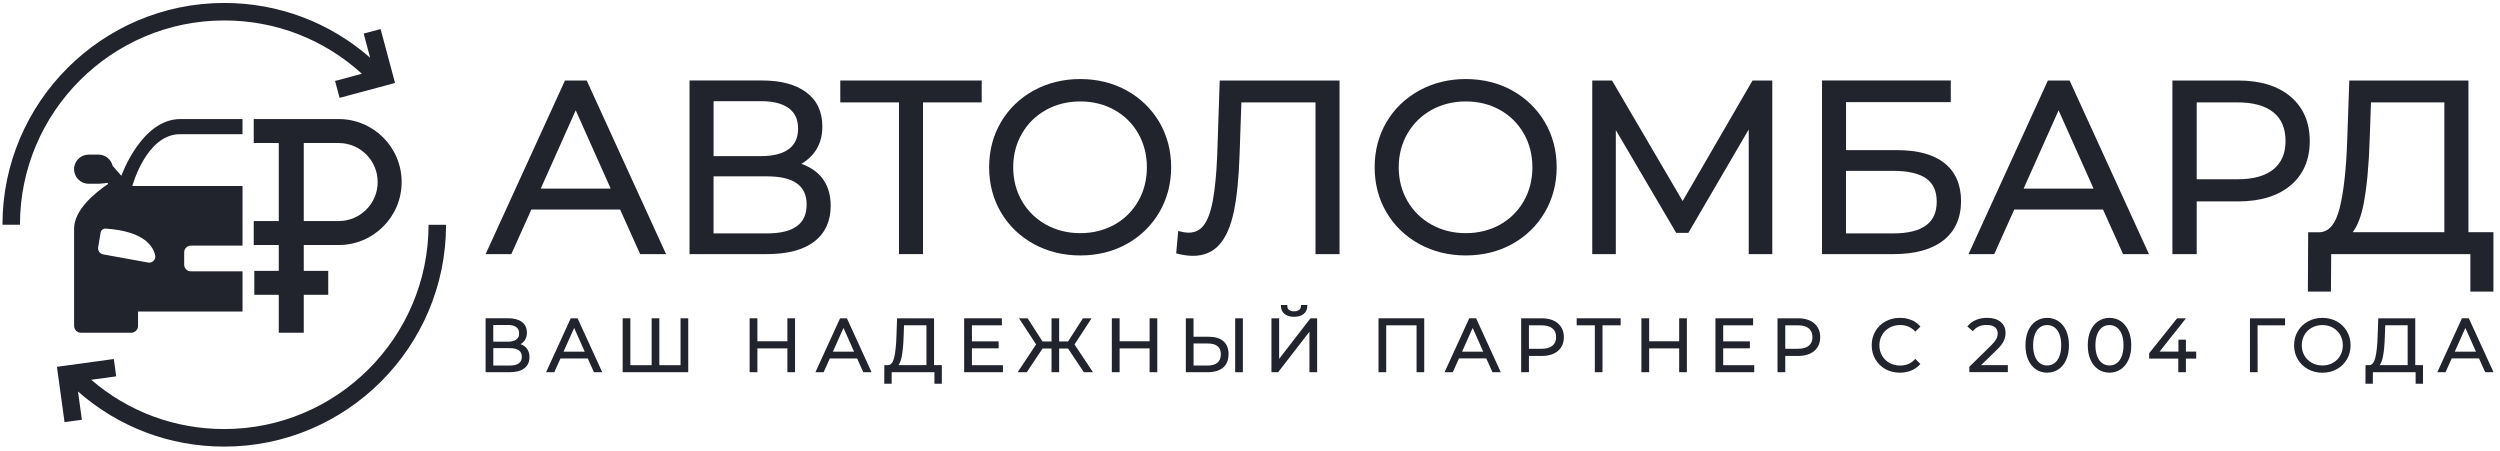 <svg width="803" height="145" viewBox="0 0 803 145" fill="none" xmlns="http://www.w3.org/2000/svg">
<path d="M167.22 110.54C167.72 110.24 168.13 109.86 168.46 109.42C168.98 108.72 169.24 107.85 169.24 106.84C169.24 105.35 168.69 104.19 167.6 103.39C166.55 102.62 165.08 102.23 163.24 102.23H155.98V119.55H163.69C165.74 119.55 167.32 119.13 168.4 118.31C169.51 117.47 170.07 116.25 170.07 114.7C170.07 113.51 169.74 112.52 169.08 111.77C168.62 111.24 167.99 110.83 167.22 110.54ZM165.87 109.04C165.25 109.51 164.33 109.75 163.14 109.75H158.44V104.38H163.14C164.33 104.38 165.25 104.62 165.86 105.09C166.45 105.54 166.74 106.19 166.74 107.07C166.76 107.94 166.47 108.59 165.87 109.04ZM163.69 117.41H158.45V111.83H163.69C166.32 111.83 167.61 112.73 167.61 114.58C167.61 116.49 166.33 117.41 163.69 117.41Z" fill="#21232D"/>
<path d="M183.32 102.24L175.4 119.56H178.04L180.03 115.13H188.79L190.78 119.56H193.44L185.52 102.24H183.32V102.24ZM187.82 112.96H181.01L184.42 105.33L187.82 112.96Z" fill="#21232D"/>
<path d="M218.59 117.3H211.78V102.24H209.31V117.3H202.47V102.24H200V119.55H221.06V102.24H218.59V117.3Z" fill="#21232D"/>
<path d="M252.91 109.62H243.27V102.24H240.78V119.55H243.27V111.9H252.91V119.55H255.37V102.24H252.91V109.62Z" fill="#21232D"/>
<path d="M269.83 102.24L261.91 119.56H264.55L266.54 115.13H275.3L277.29 119.56H279.95L272.03 102.24H269.83V102.24ZM274.33 112.96H267.52L270.93 105.33L274.33 112.96Z" fill="#21232D"/>
<path d="M300.041 102.24H288.141L287.941 107.97C287.851 110.99 287.591 113.35 287.171 114.98C286.781 116.49 286.151 117.24 285.251 117.29H284.051L284.021 123.26H286.391L286.411 119.54H300.141V123.26H302.511V117.29H300.021V102.24H300.041ZM297.571 104.49V117.29H288.591C289.061 116.63 289.411 115.69 289.651 114.45C289.961 112.81 290.161 110.69 290.241 108.15L290.371 104.48H297.571V104.49Z" fill="#21232D"/>
<path d="M312.18 111.88H320.76V109.65H312.18V104.49H321.8V102.24H309.69V119.55H322.15V117.3H312.18V111.88Z" fill="#21232D"/>
<path d="M350.62 102.24H347.84L343.06 109.67H340.2V102.24H337.75V109.67H334.84L330.08 102.24H327.3L332.8 110.63L326.87 119.55H329.8L334.86 111.95H337.75V119.55H340.2V111.95H343.06L348.13 119.55H351.06L345.13 110.63L350.62 102.24Z" fill="#21232D"/>
<path d="M369.25 109.62H359.62V102.24H357.12V119.55H359.62V111.9H369.25V119.55H371.72V102.24H369.25V109.62Z" fill="#21232D"/>
<path d="M392.931 109.57C391.831 108.63 390.241 108.16 388.201 108.16H383.361V102.24H380.891V119.56H387.841C389.991 119.56 391.671 119.06 392.831 118.09C394.011 117.1 394.611 115.64 394.611 113.75C394.621 111.93 394.051 110.52 392.931 109.57ZM383.371 110.32H387.811C390.721 110.32 392.131 111.45 392.131 113.76C392.131 114.98 391.781 115.87 391.061 116.49C390.341 117.11 389.241 117.42 387.811 117.42H383.371V110.32Z" fill="#21232D"/>
<path d="M399.21 102.24H396.74V119.56H399.21V102.24Z" fill="#21232D"/>
<path d="M412.641 100.88C413.391 101.47 414.411 101.76 415.671 101.76C416.921 101.76 417.931 101.46 418.691 100.88C419.471 100.27 419.881 99.42 419.901 98.34L419.911 97.96H417.871L417.861 98.32C417.851 98.84 417.661 99.23 417.281 99.53C416.881 99.84 416.341 100 415.671 100C414.991 100 414.441 99.84 414.051 99.54C413.681 99.25 413.491 98.85 413.481 98.33L413.471 97.97H411.431L411.441 98.35C411.461 99.42 411.871 100.28 412.641 100.88Z" fill="#21232D"/>
<path d="M410.861 115.26V102.24H408.391V119.55H410.531L420.591 106.55V119.55H423.061V102.24H420.921L410.861 115.26Z" fill="#21232D"/>
<path d="M442.78 119.55H445.25V104.49H455V119.55H457.46V102.24H442.78V119.55Z" fill="#21232D"/>
<path d="M471.92 102.24L464 119.55H466.64L468.63 115.12H477.39L479.38 119.55H482.04L474.12 102.23H471.92V102.24ZM476.42 112.96H469.61L473.02 105.33L476.42 112.96Z" fill="#21232D"/>
<path d="M495.171 102.24H488.601V119.56H491.091V114.33H495.171C497.361 114.33 499.121 113.8 500.381 112.74C501.661 111.67 502.311 110.17 502.311 108.3C502.311 106.43 501.661 104.93 500.381 103.85C499.121 102.77 497.371 102.24 495.171 102.24ZM491.091 104.49H495.121C496.671 104.49 497.851 104.82 498.651 105.48C499.441 106.13 499.821 107.05 499.821 108.28C499.821 109.49 499.441 110.39 498.651 111.04C497.861 111.7 496.671 112.03 495.121 112.03H491.091V104.49Z" fill="#21232D"/>
<path d="M506.431 104.49H512.261V119.55H514.721V104.49H520.551V102.24H506.431V104.49Z" fill="#21232D"/>
<path d="M539.351 109.62H529.711V102.24H527.221V119.55H529.711V111.9H539.351V119.55H541.821V102.24H539.351V109.62Z" fill="#21232D"/>
<path d="M553.49 111.88H562.06V109.65H553.49V104.49H563.1V102.24H551V119.55H563.46V117.3H553.49V111.88Z" fill="#21232D"/>
<path d="M577.51 102.24H570.94V119.56H573.43V114.33H577.51C579.7 114.33 581.46 113.8 582.72 112.74C584 111.67 584.65 110.17 584.65 108.3C584.65 106.43 584 104.93 582.72 103.85C581.46 102.77 579.71 102.24 577.51 102.24ZM573.43 104.49H577.46C579.01 104.49 580.19 104.82 580.99 105.48C581.78 106.13 582.16 107.05 582.16 108.28C582.16 109.49 581.78 110.39 580.99 111.04C580.2 111.7 579.01 112.03 577.46 112.03H573.43V104.49Z" fill="#21232D"/>
<path d="M606.91 105.25C607.92 104.68 609.07 104.4 610.31 104.4C612.17 104.4 613.73 105.02 614.95 106.26L615.21 106.52L616.84 104.89L616.6 104.63C615.84 103.8 614.9 103.17 613.81 102.74C612.73 102.31 611.54 102.1 610.26 102.1C608.56 102.1 607.01 102.48 605.63 103.23C604.25 103.99 603.15 105.05 602.37 106.39C601.59 107.73 601.19 109.24 601.19 110.9C601.19 112.55 601.59 114.07 602.37 115.41C603.15 116.75 604.24 117.81 605.61 118.57C606.98 119.32 608.53 119.71 610.23 119.71C611.5 119.71 612.7 119.49 613.79 119.06C614.88 118.62 615.83 117.98 616.59 117.16L616.83 116.9L615.2 115.27L614.94 115.54C613.74 116.79 612.18 117.42 610.3 117.42C609.06 117.42 607.92 117.13 606.9 116.57C605.89 116.01 605.09 115.22 604.52 114.24C603.95 113.26 603.66 112.14 603.66 110.92C603.66 109.7 603.95 108.58 604.52 107.6C605.1 106.6 605.9 105.81 606.91 105.25Z" fill="#21232D"/>
<path d="M641.35 112.39C642.45 111.32 643.18 110.4 643.58 109.56C643.98 108.72 644.18 107.84 644.18 106.94C644.18 105.44 643.64 104.24 642.56 103.37C641.51 102.52 640.08 102.09 638.31 102.09C637 102.09 635.81 102.31 634.77 102.73C633.72 103.16 632.84 103.79 632.15 104.58L631.91 104.86L633.67 106.38L633.91 106.1C634.92 104.94 636.31 104.38 638.15 104.38C639.3 104.38 640.19 104.63 640.79 105.11C641.38 105.59 641.66 106.24 641.66 107.11C641.66 107.68 641.52 108.26 641.24 108.83C640.95 109.41 640.38 110.13 639.55 110.94L632.55 117.8V119.53H644.92V117.27H636.34L641.35 112.39Z" fill="#21232D"/>
<path d="M661.18 103.18C660.12 102.46 658.9 102.1 657.55 102.1C656.2 102.1 654.98 102.46 653.92 103.18C652.86 103.9 652.03 104.93 651.45 106.26C650.87 107.57 650.58 109.13 650.58 110.9C650.58 112.67 650.87 114.23 651.45 115.54C652.04 116.87 652.87 117.91 653.92 118.62C654.98 119.34 656.2 119.7 657.55 119.7C658.9 119.7 660.12 119.34 661.18 118.62C662.24 117.9 663.07 116.87 663.67 115.54C664.26 114.23 664.55 112.67 664.55 110.9C664.55 109.14 664.25 107.58 663.67 106.26C663.08 104.93 662.24 103.89 661.18 103.18ZM657.55 117.39C656.67 117.39 655.89 117.14 655.22 116.66C654.55 116.17 654.01 115.43 653.63 114.48C653.24 113.5 653.04 112.3 653.04 110.9C653.04 109.5 653.24 108.3 653.63 107.32C654.01 106.37 654.55 105.63 655.22 105.14C655.89 104.65 656.67 104.41 657.55 104.41C658.43 104.41 659.21 104.66 659.88 105.14C660.55 105.63 661.09 106.37 661.47 107.32C661.86 108.3 662.06 109.5 662.06 110.9C662.06 112.3 661.86 113.5 661.47 114.48C661.09 115.44 660.55 116.17 659.88 116.66C659.21 117.14 658.43 117.39 657.55 117.39Z" fill="#21232D"/>
<path d="M681.191 103.18C680.131 102.46 678.911 102.1 677.561 102.1C676.211 102.1 674.991 102.46 673.931 103.18C672.871 103.9 672.041 104.93 671.461 106.26C670.881 107.57 670.591 109.13 670.591 110.9C670.591 112.66 670.881 114.22 671.461 115.54C672.051 116.87 672.881 117.91 673.931 118.62C674.991 119.34 676.211 119.7 677.561 119.7C678.911 119.7 680.131 119.34 681.191 118.62C682.241 117.91 683.081 116.87 683.681 115.54C684.271 114.23 684.561 112.67 684.561 110.9C684.561 109.13 684.261 107.57 683.681 106.26C683.081 104.93 682.251 103.89 681.191 103.18ZM677.561 117.39C676.681 117.39 675.901 117.14 675.231 116.66C674.561 116.17 674.021 115.43 673.641 114.48C673.251 113.5 673.051 112.3 673.051 110.9C673.051 109.5 673.251 108.3 673.641 107.32C674.021 106.37 674.561 105.63 675.231 105.14C675.891 104.65 676.681 104.41 677.561 104.41C678.441 104.41 679.221 104.66 679.891 105.14C680.561 105.63 681.101 106.37 681.481 107.32C681.871 108.3 682.071 109.5 682.071 110.9C682.071 112.3 681.871 113.5 681.481 114.48C681.101 115.43 680.561 116.17 679.891 116.66C679.221 117.14 678.441 117.39 677.561 117.39Z" fill="#21232D"/>
<path d="M702.111 109.1H699.711V112.94H693.651L702.131 102.24H699.291L690.311 113.46V115.19H699.661V119.55H702.111V115.19H705.421V112.94H702.111V109.1Z" fill="#21232D"/>
<path d="M722.681 119.55H725.151L725.131 104.49H733.961V102.24H722.681V119.55Z" fill="#21232D"/>
<path d="M750.57 103.23C749.2 102.48 747.65 102.1 745.95 102.1C744.25 102.1 742.69 102.49 741.31 103.25C739.92 104.01 738.83 105.07 738.04 106.41C737.26 107.74 736.86 109.25 736.86 110.91C736.86 112.57 737.26 114.08 738.04 115.41C738.82 116.74 739.92 117.8 741.31 118.57C742.69 119.33 744.25 119.72 745.95 119.72C747.65 119.72 749.2 119.34 750.57 118.58C751.94 117.82 753.04 116.76 753.82 115.42C754.61 114.08 755.01 112.57 755.01 110.91C755.01 109.26 754.61 107.74 753.82 106.4C753.04 105.05 751.94 103.98 750.57 103.23ZM745.95 117.39C744.71 117.39 743.57 117.11 742.56 116.55C741.56 115.99 740.76 115.21 740.19 114.23C739.62 113.24 739.33 112.12 739.33 110.9C739.33 109.68 739.62 108.56 740.19 107.57C740.76 106.58 741.56 105.8 742.56 105.25C743.57 104.69 744.7 104.41 745.95 104.41C747.19 104.41 748.32 104.69 749.32 105.25C750.31 105.81 751.1 106.59 751.67 107.57C752.23 108.56 752.52 109.68 752.52 110.9C752.52 112.12 752.23 113.25 751.67 114.23C751.11 115.22 750.32 116 749.32 116.55C748.33 117.11 747.19 117.39 745.95 117.39Z" fill="#21232D"/>
<path d="M775.81 102.24H763.9L763.7 107.97C763.61 110.99 763.35 113.35 762.93 114.98C762.54 116.49 761.91 117.24 761.01 117.29H759.81L759.78 123.26H762.15L762.17 119.54H775.9V123.26H778.27V117.29H775.78V102.24H775.81ZM773.34 104.49V117.29H764.36C764.83 116.63 765.18 115.69 765.42 114.45C765.73 112.8 765.93 110.69 766.01 108.15L766.14 104.48H773.34V104.49Z" fill="#21232D"/>
<path d="M793.08 102.45L792.98 102.23H790.78L782.87 119.55H785.51L787.5 115.12H796.26L798.25 119.55H800.92L793.08 102.45ZM795.28 112.96H788.47L791.88 105.33L795.28 112.96Z" fill="#21232D"/>
<path d="M181.47 25.86L155.98 81.63H164.23L170.67 67.3H199.18L205.62 81.63H213.94L188.45 25.86H181.47V25.86ZM196.15 60.57H173.69L184.92 35.43L196.15 60.57Z" fill="#21232D"/>
<path d="M257.4 52.63C259.1 51.64 260.52 50.39 261.63 48.89C263.29 46.65 264.14 43.87 264.14 40.63C264.14 35.85 262.37 32.13 258.88 29.58C255.49 27.1 250.77 25.85 244.84 25.85H221.48V81.62H246.3C252.89 81.62 258 80.28 261.46 77.65C265.02 74.95 266.82 71.05 266.82 66.07C266.82 62.25 265.75 59.08 263.65 56.67C262.09 54.9 260 53.54 257.4 52.63ZM253.43 47.83C251.41 49.36 248.42 50.14 244.53 50.14H229.2V32.5H244.53C248.41 32.5 251.4 33.28 253.43 34.81C255.39 36.3 256.34 38.42 256.34 41.32C256.34 44.22 255.39 46.35 253.43 47.83ZM246.29 74.97H229.19V56.64H246.29C254.91 56.64 259.09 59.6 259.09 65.69C259.1 71.94 254.91 74.97 246.29 74.97Z" fill="#21232D"/>
<path d="M269.9 32.89H288.75V81.62H296.47V32.89H315.32V25.86H269.9V32.89Z" fill="#21232D"/>
<path d="M361.861 29.05C357.461 26.62 352.451 25.39 346.981 25.39C341.511 25.39 336.481 26.63 332.021 29.08C327.551 31.54 324.011 34.96 321.501 39.24C318.991 43.52 317.711 48.39 317.711 53.72C317.711 59.05 318.981 63.92 321.501 68.2C324.011 72.48 327.551 75.9 332.021 78.36C336.471 80.81 341.511 82.05 346.981 82.05C352.451 82.05 357.461 80.82 361.861 78.39C366.271 75.96 369.801 72.54 372.341 68.23C374.881 63.92 376.171 59.03 376.171 53.7C376.171 48.37 374.881 43.49 372.341 39.17C369.801 34.9 366.281 31.49 361.861 29.05ZM346.981 74.89C342.941 74.89 339.241 73.97 335.971 72.15C332.711 70.34 330.111 67.79 328.251 64.58C326.391 61.37 325.441 57.72 325.441 53.74C325.441 49.76 326.381 46.11 328.251 42.89C330.111 39.68 332.711 37.13 335.971 35.32C339.241 33.5 342.951 32.58 346.991 32.58C351.031 32.58 354.721 33.5 357.971 35.32C361.201 37.13 363.771 39.67 365.611 42.89C367.451 46.11 368.381 49.76 368.381 53.74C368.381 57.72 367.451 61.37 365.611 64.59C363.781 67.8 361.201 70.35 357.971 72.16C354.711 73.97 351.021 74.89 346.981 74.89Z" fill="#21232D"/>
<path d="M390.97 49.86C390.72 55.96 390.23 60.92 389.53 64.61C388.85 68.18 387.85 70.82 386.56 72.47C384.9 74.59 382.46 75.13 379.63 74.47L378.44 74.19L377.79 81.38L378.68 81.6C380.24 81.97 381.76 82.17 383.22 82.17C386.74 82.17 389.62 80.93 391.76 78.47C393.81 76.12 395.35 72.55 396.33 67.87C397.28 63.31 397.9 57.23 398.15 49.79L398.73 32.89H422.54V81.62H430.26V25.86H391.77L390.97 49.86Z" fill="#21232D"/>
<path d="M485.69 29.05C481.29 26.62 476.28 25.39 470.81 25.39C465.34 25.39 460.31 26.63 455.85 29.08C451.38 31.54 447.84 34.96 445.33 39.24C442.82 43.52 441.54 48.39 441.54 53.72C441.54 59.05 442.81 63.92 445.33 68.2C447.84 72.48 451.38 75.9 455.85 78.36C460.3 80.81 465.34 82.05 470.81 82.05C476.28 82.05 481.29 80.82 485.69 78.39C490.1 75.96 493.63 72.54 496.17 68.23C498.71 63.92 500 59.03 500 53.7C500 48.37 498.71 43.49 496.17 39.17C493.63 34.9 490.1 31.49 485.69 29.05ZM470.81 74.89C466.77 74.89 463.07 73.97 459.8 72.15C456.54 70.34 453.94 67.79 452.08 64.58C450.22 61.37 449.27 57.72 449.27 53.74C449.27 49.76 450.21 46.11 452.08 42.89C453.94 39.68 456.54 37.13 459.8 35.32C463.07 33.5 466.78 32.58 470.82 32.58C474.86 32.58 478.55 33.5 481.8 35.32C485.03 37.13 487.6 39.67 489.44 42.89C491.28 46.11 492.21 49.76 492.21 53.74C492.21 57.72 491.28 61.37 489.44 64.59C487.61 67.8 485.03 70.35 481.8 72.16C478.54 73.97 474.84 74.89 470.81 74.89Z" fill="#21232D"/>
<path d="M540.461 64.57L517.781 25.86H511.431V81.62H519.001V41.79L538.401 74.8H542.301L561.691 41.58V81.62H569.261V25.86H562.911L540.461 64.57Z" fill="#21232D"/>
<path d="M624.531 52.37C621.061 49.63 615.98 48.23 609.43 48.23H592.951V32.81H626.591V25.85H585.23V81.62H608.211C615.061 81.62 620.431 80.15 624.151 77.26C627.961 74.3 629.891 70.02 629.891 64.54C629.871 59.27 628.071 55.17 624.531 52.37ZM592.94 54.88H608.12C612.92 54.88 616.51 55.73 618.79 57.39C621 59.01 622.07 61.42 622.07 64.77C622.07 68.17 620.971 70.65 618.701 72.35C616.371 74.09 612.81 74.97 608.11 74.97H592.93V54.88H592.94Z" fill="#21232D"/>
<path d="M657.78 25.86L632.29 81.63H640.54L646.98 67.3H675.49L681.93 81.63H690.25L664.76 25.86H657.78V25.86ZM672.45 60.57H649.99L661.22 35.43L672.45 60.57Z" fill="#21232D"/>
<path d="M735.7 31.01C731.64 27.59 725.99 25.86 718.92 25.86H697.78V81.63H705.58V64.69H718.92C725.99 64.69 731.63 62.97 735.69 59.58C739.81 56.14 741.89 51.34 741.89 45.32C741.9 39.29 739.81 34.48 735.7 31.01ZM705.58 32.89H718.77C723.8 32.89 727.67 33.98 730.28 36.13C732.86 38.26 734.11 41.26 734.11 45.31C734.11 49.25 732.86 52.2 730.28 54.34C727.68 56.49 723.81 57.58 718.77 57.58H705.58V32.89Z" fill="#21232D"/>
<path d="M792.86 74.59V25.86H754.6L753.95 44.29C753.65 54.08 752.81 61.73 751.45 67.01C750.19 71.94 748.1 74.43 745.12 74.6H741.38L741.29 93.66H748.7L748.78 81.63H793.48V93.66H800.89V74.59H792.86ZM785.13 32.89V74.59H755.69C757.29 72.46 758.46 69.37 759.24 65.24C760.24 59.92 760.88 53.08 761.14 44.89L761.56 32.89H785.13V32.89Z" fill="#21232D"/>
<path d="M38.98 56.46L36.18 53.28C35.7 51.21 33.85 49.66 31.63 49.66H28.47C25.89 49.66 23.79 51.75 23.79 54.34C23.79 56.93 25.88 59.02 28.47 59.02H31.63C32.38 59.02 33.63 58.86 34.49 58.74L34.75 59.06C30.26 62.1 23.8 67.52 23.8 73.46V104.68C23.8 105.89 24.78 106.87 25.99 106.87H42.15C43.36 106.87 44.34 105.89 44.34 104.68V100.06H77.9V87.16H61.3C60.12 87.16 59.16 86.2 59.16 85.02V81.03C59.16 79.85 60.12 78.89 61.3 78.89H77.9V59.74H42.5C42.5 59.74 46.99 43.1 57.81 43.1C68.63 43.1 77.89 43.1 77.89 43.1V38.24C77.89 38.24 70.44 38.24 57.93 38.24C45.42 38.24 38.98 56.46 38.98 56.46ZM49.84 82C50.15 83.36 48.93 84.58 47.56 84.33L33.12 81.7C32.06 81.51 31.35 80.5 31.53 79.44L32.31 74.75C32.44 73.94 33.17 73.36 33.99 73.42C46.08 74.27 49.15 78.92 49.84 82Z" fill="#21232D"/>
<path d="M108.78 38.24H97.57H89.54H81.5V45.94H89.54V71H81.5V78.7H89.54V87H81.68V94.7H89.54V106.87H97.57V94.7H105.43V87H97.57V78.7H108.78C119.95 78.7 129.01 69.64 129.01 58.47C129.01 47.3 119.95 38.24 108.78 38.24ZM121.31 58.47C121.31 65.39 115.7 71 108.78 71H97.57V45.94H108.78C115.7 45.94 121.31 51.55 121.31 58.47Z" fill="#21232D"/>
<path d="M137.65 72.19C137.65 108.37 108.21 137.81 72.03 137.81C56.14 137.81 41.18 132.22 29.3 121.98L37.32 120.88L36.56 115.31L18.29 117.82L20.73 135.59L26.3 134.83L25.05 125.74C38.05 137.19 54.52 143.45 72.03 143.45C111.31 143.45 143.27 111.49 143.27 72.21H137.65V72.19Z" fill="#21232D"/>
<path d="M72.03 6.57C88.54 6.57 104.12 12.63 116.23 23.69L107.62 26L109.08 31.43L126.89 26.65L122.24 9.33L116.81 10.79L118.89 18.54C105.9 7.18 89.45 0.95 72.03 0.95C32.75 0.95 0.79 32.91 0.79 72.19H6.41C6.41 36.01 35.85 6.57 72.03 6.57Z" fill="#21232D"/>
</svg>

